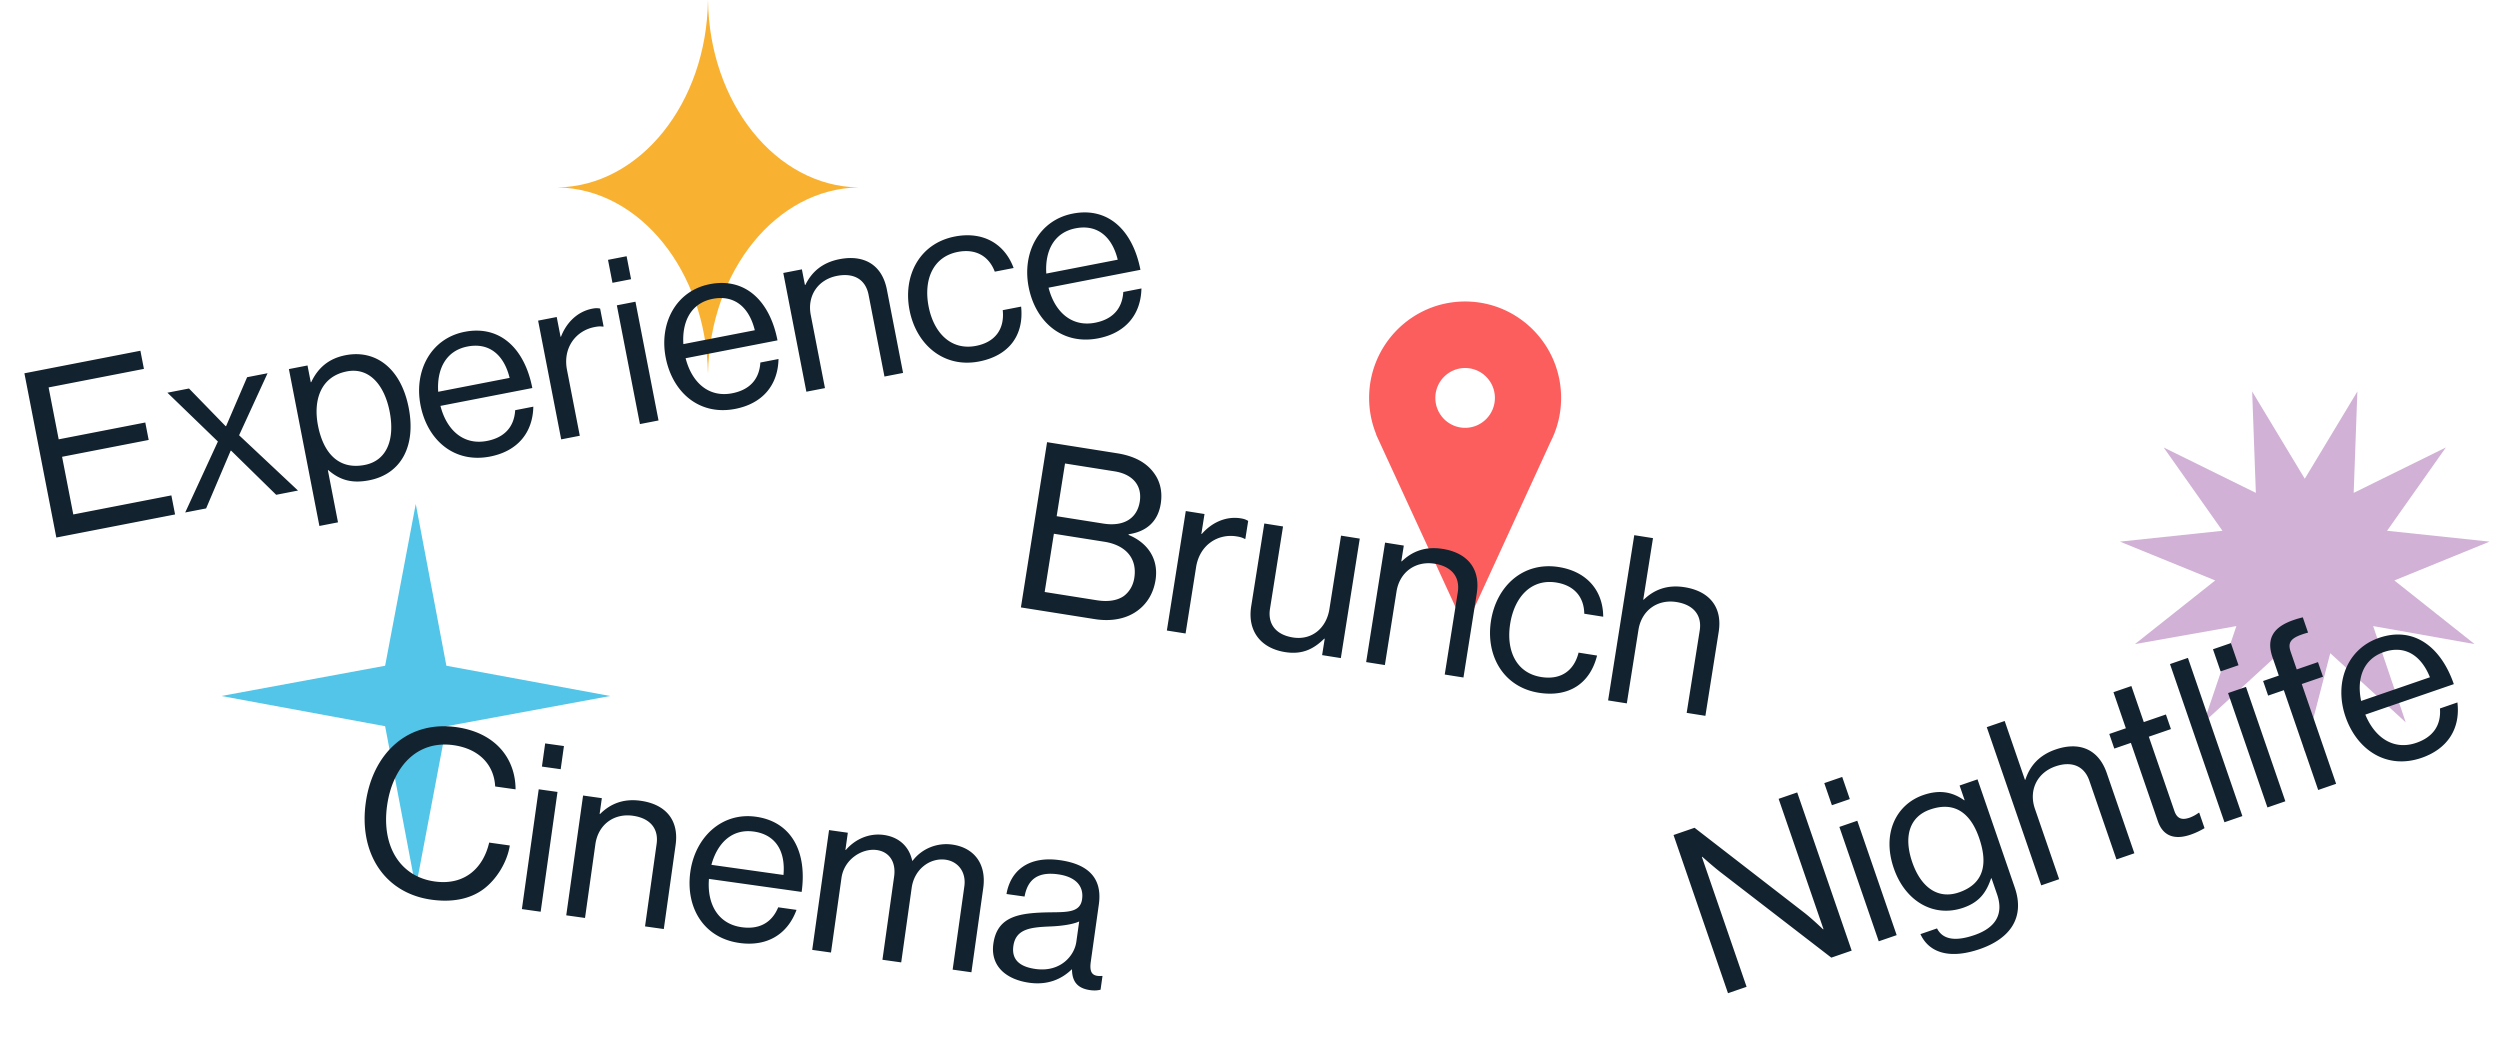 <svg xmlns="http://www.w3.org/2000/svg" width="501" height="213" fill="none" viewBox="0 0 501 213"><path fill="#52C5E8" d="m89.455 145.539 32.818-6.062-32.818-6.062-6.137-32.416-6.138 32.416-32.82 6.062 32.82 6.058 6.138 32.416z"/><path fill="#D1B1D5" d="m461.877 95.939 10.539-17.484-.739 20.316 18.473-9.099-11.782 16.696 20.54 2.174-19.085 7.779 16.086 12.753-20.332-3.609 6.526 19.287-15.119-13.852-5.107 19.697-5.11-19.697-15.119 13.852 6.525-19.287-20.331 3.609 16.086-12.753-19.086-7.779 20.54-2.174-11.781-16.695 18.472 9.097-.739-20.315z"/><path fill="#FC5E5E" d="M312.846 79.743c0-10.672-8.613-19.324-19.238-19.324s-19.238 8.652-19.238 19.324c0 2.592.513 5.06 1.434 7.319l-.038.015 17.842 38.751 17.159-37.353q.338-.668.627-1.367l.015-.035a19.3 19.3 0 0 0 1.437-7.334zm-19.238 5.994c-3.295 0-5.967-2.684-5.967-5.994s2.672-5.995 5.967-5.995c3.296 0 5.968 2.684 5.968 5.995s-2.672 5.994-5.968 5.994"/><path fill="#F9B132" fill-rule="evenodd" d="M172.007 37.565c-16.414.257-29.706 16.712-30.118 37.167h-.019c-.412-20.455-13.704-36.91-30.118-37.167v-.007C128.27 37.3 141.627 20.635 141.876 0h.007c.249 20.635 13.605 37.299 30.124 37.558z" clip-rule="evenodd"/><path fill="#12222E" d="M11.289 107.721 4.89 74.809l23.246-4.519.707 3.637L9.74 77.64l2.022 10.403 17.354-3.374.68 3.499-17.354 3.373 2.246 11.554 19.655-3.82.743 3.82zm25.826-5.02 6.552-14.22-10.119-9.784 4.327-.841 7.344 7.553.092-.018 4.21-9.799 4.097-.796-5.705 12.43 11.804 11.081-4.373.85-9.03-8.85-.092.018-4.918 11.561zm26.892 2.702-6.112-31.439 3.729-.725.653 3.36.092-.017c1.321-2.789 3.428-4.727 6.88-5.398 6.03-1.172 11.114 2.617 12.653 10.534 1.486 7.641-1.479 13.28-7.923 14.533-3.222.627-5.712.108-8.183-2.04l-.092.019 2.031 10.449zm9.087-12.228c4.558-.886 6.044-5.283 4.997-10.668-1.038-5.34-4.081-8.952-8.592-8.075-5.202 1.01-6.772 5.71-5.77 10.866s3.888 8.942 9.365 7.877m25.123-1.683c-7.273 1.414-12.6-3.379-13.941-10.283-1.342-6.905 2.077-13.398 8.844-14.713 7.134-1.387 12.029 3.394 13.559 11.266L88.266 81.34c1.216 4.78 4.556 7.952 9.343 7.021 3.452-.67 5.432-2.775 5.634-6.159l3.636-.706c-.111 5.324-3.276 8.948-8.662 9.995m-4.525-22.05c-4.419.86-6.168 4.639-5.88 9.073l14.316-2.783c-1.152-4.696-4.155-7.122-8.436-6.29m17.874-5.91.769 3.958.092-.017c.98-2.58 3.09-4.996 6.266-5.613.69-.135 1.076-.114 1.572-.02l.698 3.591-.138.027c-.588-.077-.965-.051-1.702.092-3.682.716-6.367 4.104-5.499 8.569l2.567 13.21-3.728.725-4.626-23.797zm16.675 21.456-4.626-23.798 3.729-.725 4.626 23.798zm-5.503-28.31-.894-4.603 3.728-.724.895 4.603zm24.612 25.264c-7.273 1.414-12.599-3.379-13.942-10.284-1.342-6.904 2.078-13.397 8.844-14.712 7.135-1.387 12.029 3.394 13.559 11.265l-18.412 3.58c1.216 4.779 4.555 7.951 9.342 7.02 3.453-.67 5.432-2.775 5.634-6.158l3.637-.707c-.112 5.324-3.277 8.949-8.662 9.996m-4.525-22.05c-4.419.859-6.168 4.638-5.88 9.072l14.316-2.782c-1.152-4.697-4.155-7.122-8.436-6.29m17.873-5.91.609 3.13.092-.019c1.264-2.586 3.381-4.478 6.833-5.15 4.971-.966 8.537 1.16 9.495 6.085l3.248 16.71-3.729.724-3.185-16.387c-.6-3.084-2.965-4.44-6.325-3.787-3.775.734-6.018 3.94-5.257 7.854l2.845 14.637-3.728.725-4.626-23.798zm35.515 18.462c-7.089 1.378-12.6-3.379-13.942-10.284-1.342-6.904 1.985-13.379 9.074-14.757 5.616-1.091 9.971 1.406 11.784 6.308l-3.775.734c-1.179-3.115-3.819-4.656-7.409-3.958-5.064.984-6.873 5.683-5.853 10.93 1.02 5.248 4.449 8.881 9.512 7.897 3.867-.752 5.739-3.409 5.345-7.154l3.683-.715c.603 5.806-2.481 9.845-8.419 10.999m23.869-4.64c-7.273 1.414-12.599-3.379-13.941-10.283-1.342-6.905 2.077-13.398 8.844-14.713 7.134-1.387 12.029 3.394 13.559 11.266l-18.413 3.579c1.216 4.78 4.556 7.952 9.343 7.021 3.452-.671 5.432-2.776 5.634-6.159l3.636-.707c-.111 5.325-3.276 8.95-8.662 9.996m-4.525-22.05c-4.419.859-6.168 4.639-5.879 9.073l14.315-2.783c-1.152-4.696-4.155-7.122-8.436-6.29m-10.969 75.975 5.245-33.115 14.033 2.223c3.474.55 5.967 1.894 7.511 4.133 1.124 1.602 1.61 3.626 1.236 5.988-.579 3.659-2.977 5.606-6.427 6.104l-.022.139c3.613 1.474 6.105 4.622 5.401 9.068-.404 2.548-1.628 4.585-3.414 5.964-2.168 1.698-5.223 2.401-8.789 1.836zm4.762-3.091 10.421 1.651c2.362.374 4.171.043 5.451-.846 1.081-.826 1.842-2.035 2.091-3.61.653-4.122-1.942-6.622-5.971-7.26l-10.143-1.606zm2.406-15.191 9.356 1.482c4.029.638 6.753-.972 7.296-4.4.506-3.195-1.363-5.485-5.068-6.072l-9.911-1.57zm29.626-.435-.631 3.983.093.014c1.803-2.088 4.612-3.637 7.807-3.131.695.11 1.051.261 1.485.52l-.572 3.613-.139-.022c-.527-.274-.89-.379-1.631-.496-3.705-.587-7.387 1.678-8.099 6.171l-2.105 13.292-3.752-.594 3.793-23.945zm27.321 28.872-3.752-.594.521-3.288-.092-.015c-2.081 2.044-4.361 3.25-7.834 2.7-4.91-.778-7.59-4.241-6.805-9.196l2.626-16.581 3.752.594-2.612 16.488c-.491 3.103 1.214 5.225 4.595 5.76 3.798.602 6.708-1.881 7.309-5.679l2.333-14.728 3.751.594zm12.617-22.547-.499 3.149.093.015c2.073-1.998 4.709-3.052 8.182-2.502 5.002.792 7.626 4.009 6.841 8.965l-2.662 16.812-3.752-.594 2.612-16.488c.491-3.103-1.268-5.186-4.649-5.722-3.798-.601-7.002 1.645-7.626 5.582l-2.333 14.728-3.751-.594 3.792-23.945zm27.058 29.496c-7.132-1.13-10.684-7.484-9.583-14.432 1.1-6.947 6.441-11.893 13.574-10.764 5.65.895 8.888 4.732 8.915 9.958l-3.798-.601c-.042-3.33-1.996-5.681-5.609-6.253-5.094-.807-8.402 2.989-9.238 8.269s1.143 9.867 6.238 10.673c3.89.617 6.558-1.24 7.469-4.894l3.706.587c-1.42 5.663-5.699 8.403-11.674 7.457m22.881-30.987-1.952 12.32.093.015c2.073-1.998 4.709-3.053 8.182-2.503 5.002.793 7.626 4.009 6.842 8.965l-2.663 16.813-3.752-.595 2.612-16.488c.491-3.103-1.268-5.186-4.649-5.721-3.798-.602-7.002 1.644-7.626 5.581l-2.332 14.728-3.752-.594 5.245-33.115zM86.432 180.293c-9.427-1.325-14.545-9.384-13.129-19.46 1.371-9.752 8.286-16.499 18.177-15.109 7.754 1.09 11.818 6.207 11.839 12.461l-4.087-.575c-.208-4.243-3.107-7.539-8.354-8.277-7.29-1.024-12.206 4.299-13.302 12.1-1.142 8.126 2.592 14.239 9.51 15.211 6.27.881 9.842-2.973 10.945-7.79l4.133.581c-.51 3.29-2.61 6.783-5.305 8.772-2.642 1.949-6.201 2.68-10.427 2.086m18.154 1.889 3.374-24.008 3.762.529-3.374 24.007zm4.014-28.559.652-4.643 3.762.528-.653 4.644zm12.01 6.329-.444 3.158.093.013c2.038-2.034 4.655-3.134 8.137-2.645 5.015.705 7.695 3.875 6.997 8.844l-2.369 16.856-3.761-.528 2.323-16.532c.437-3.111-1.358-5.163-4.748-5.639-3.808-.535-6.972 1.767-7.527 5.714l-2.075 14.766-3.762-.528 3.374-24.008zm27.568 29.019c-7.336-1.031-10.812-7.297-9.833-14.262s6.325-11.991 13.152-11.032c7.197 1.012 10.268 7.126 9.152 15.066l-18.574-2.61c-.407 4.915 1.718 9.002 6.547 9.68 3.483.49 6.04-.856 7.332-3.989l3.669.516c-1.839 4.998-6.012 7.395-11.445 6.631m2.901-22.322c-4.458-.626-7.343 2.378-8.513 6.664l14.441 2.03c.44-4.816-1.61-8.087-5.928-8.694m11.688 23.709 3.374-24.007 3.762.529-.483 3.436.093.013c1.812-2.113 4.601-3.426 7.619-3.002 2.926.411 5.039 2.224 5.669 5.153l.092.014c1.918-2.525 5.012-3.653 7.938-3.241 4.272.6 6.905 3.764 6.207 8.733l-2.369 16.856-3.761-.529 2.342-16.67c.418-2.972-1.331-5.017-3.745-5.357-3.111-.437-6.276 1.865-6.805 5.626l-2.101 14.952-3.762-.528 2.343-16.671c.418-2.972-1.006-4.971-3.467-5.317-2.925-.411-6.554 1.825-7.083 5.587l-2.101 14.952zm55.688 8.064c-2.461-.346-3.604-1.643-3.63-4.157l-.046-.006c-1.701 1.655-4.436 3.259-8.522 2.685-4.551-.64-7.827-3.278-7.187-7.829.796-5.665 5.417-6.2 11.538-6.286 3.462-.035 5.876-.027 6.241-2.627.379-2.694-1.356-4.5-4.793-4.983-3.9-.548-6.086.849-6.734 4.452l-3.622-.509c.792-4.624 4.346-7.676 10.708-6.782 5.108.718 8.602 3.15 7.799 8.862l-1.605 11.423c-.275 1.95.04 3.084 2.195 2.913l.139.02-.385 2.739c-.491.121-1.12.222-2.096.085m-10.958-4.24c5.015.705 7.806-2.643 8.198-5.43l.574-4.086c-1.365.613-3.632.91-5.728.994-3.859.168-6.968.394-7.464 3.923-.451 3.205 1.959 4.253 4.42 4.599m138.794 4.858-10.916-31.701 4.212-1.451 22.042 17.059c1.629 1.274 3.71 3.286 3.71 3.286l.089-.031-8.992-26.115 3.724-1.282 10.916 31.701-4.079 1.405-22.146-17.073c-1.554-1.201-3.709-3.137-3.709-3.137l-.088.031 8.961 26.026zm30.21-10.402-7.893-22.922 3.591-1.237 7.893 22.923zm-9.389-27.268-1.527-4.433 3.592-1.237 1.526 4.434zm29.635 28.827c-5.941 2.046-10.136.812-11.893-2.997l3.325-1.145c1.225 2.405 3.955 2.556 7.502 1.335 4.212-1.45 5.906-4.166 4.532-8.156l-1.115-3.237-.089.031c-.936 2.752-2.281 4.753-5.562 5.882-5.941 2.046-11.654-1.293-13.929-7.9-2.457-7.138.586-12.848 5.906-14.68 3.325-1.145 5.896-.592 8.196 1.046l.089-.03-1.008-2.926 3.592-1.237 7.465 21.681c2.076 6.03-.937 10.242-7.011 12.333m-4.161-11.363c5.276-1.816 5.694-6.077 4.03-10.909-1.725-5.011-4.922-7.381-9.799-5.702-4.301 1.481-5.313 5.599-3.603 10.564 1.725 5.011 5.116 7.513 9.372 6.047m9.151-34.345 4.061 11.793.089-.03c.892-2.738 2.724-4.906 6.05-6.051 4.788-1.649 8.615-.04 10.249 4.704l5.541 16.094-3.591 1.237-5.435-15.784c-1.023-2.971-3.554-3.984-6.79-2.869-3.636 1.251-5.411 4.739-4.113 8.508l4.855 14.099-3.592 1.237-10.915-31.702zm21.967 5.529-1.007-2.927 3.325-1.145-2.488-7.227 3.591-1.236 2.488 7.227 4.434-1.527 1.008 2.926-4.434 1.527 5.13 14.897c.549 1.597 1.575 1.839 3.038 1.335a7.3 7.3 0 0 0 1.8-.967l.133-.046 1.068 3.104c-.781.467-1.711.936-2.775 1.302-2.926 1.008-5.466.544-6.581-2.693l-5.404-15.695zm22.078 14.765-10.916-31.702 3.591-1.236 10.916 31.701zm8.613-2.966-7.893-22.923 3.591-1.236 7.893 22.922zm-9.389-27.268-1.527-4.433 3.592-1.237 1.526 4.434zm9.527 4.853-1.008-2.926 3.148-1.084-1.267-3.68c-1.359-3.946.414-6.143 4.227-7.456.754-.26 1.346-.414 1.849-.537l1.053 3.059c-.636.169-.813.23-1.168.352-2.306.794-2.95 1.661-2.308 3.523l1.206 3.503 4.256-1.466 1.008 2.926-4.257 1.466 6.886 19.996-3.592 1.237-6.885-19.996zm30.744 12.476c-7.005 2.412-12.947-1.593-15.237-8.243s.193-13.556 6.71-15.801c6.873-2.366 12.385 1.687 14.995 9.269l-17.735 6.107c1.869 4.564 5.618 7.241 10.229 5.653 3.325-1.145 4.993-3.505 4.722-6.883l3.503-1.206c.63 5.288-1.999 9.318-7.187 11.104m-7.55-21.206c-4.256 1.466-5.462 5.452-4.559 9.803l13.789-4.748c-1.795-4.491-5.106-6.475-9.23-5.055"/></svg>